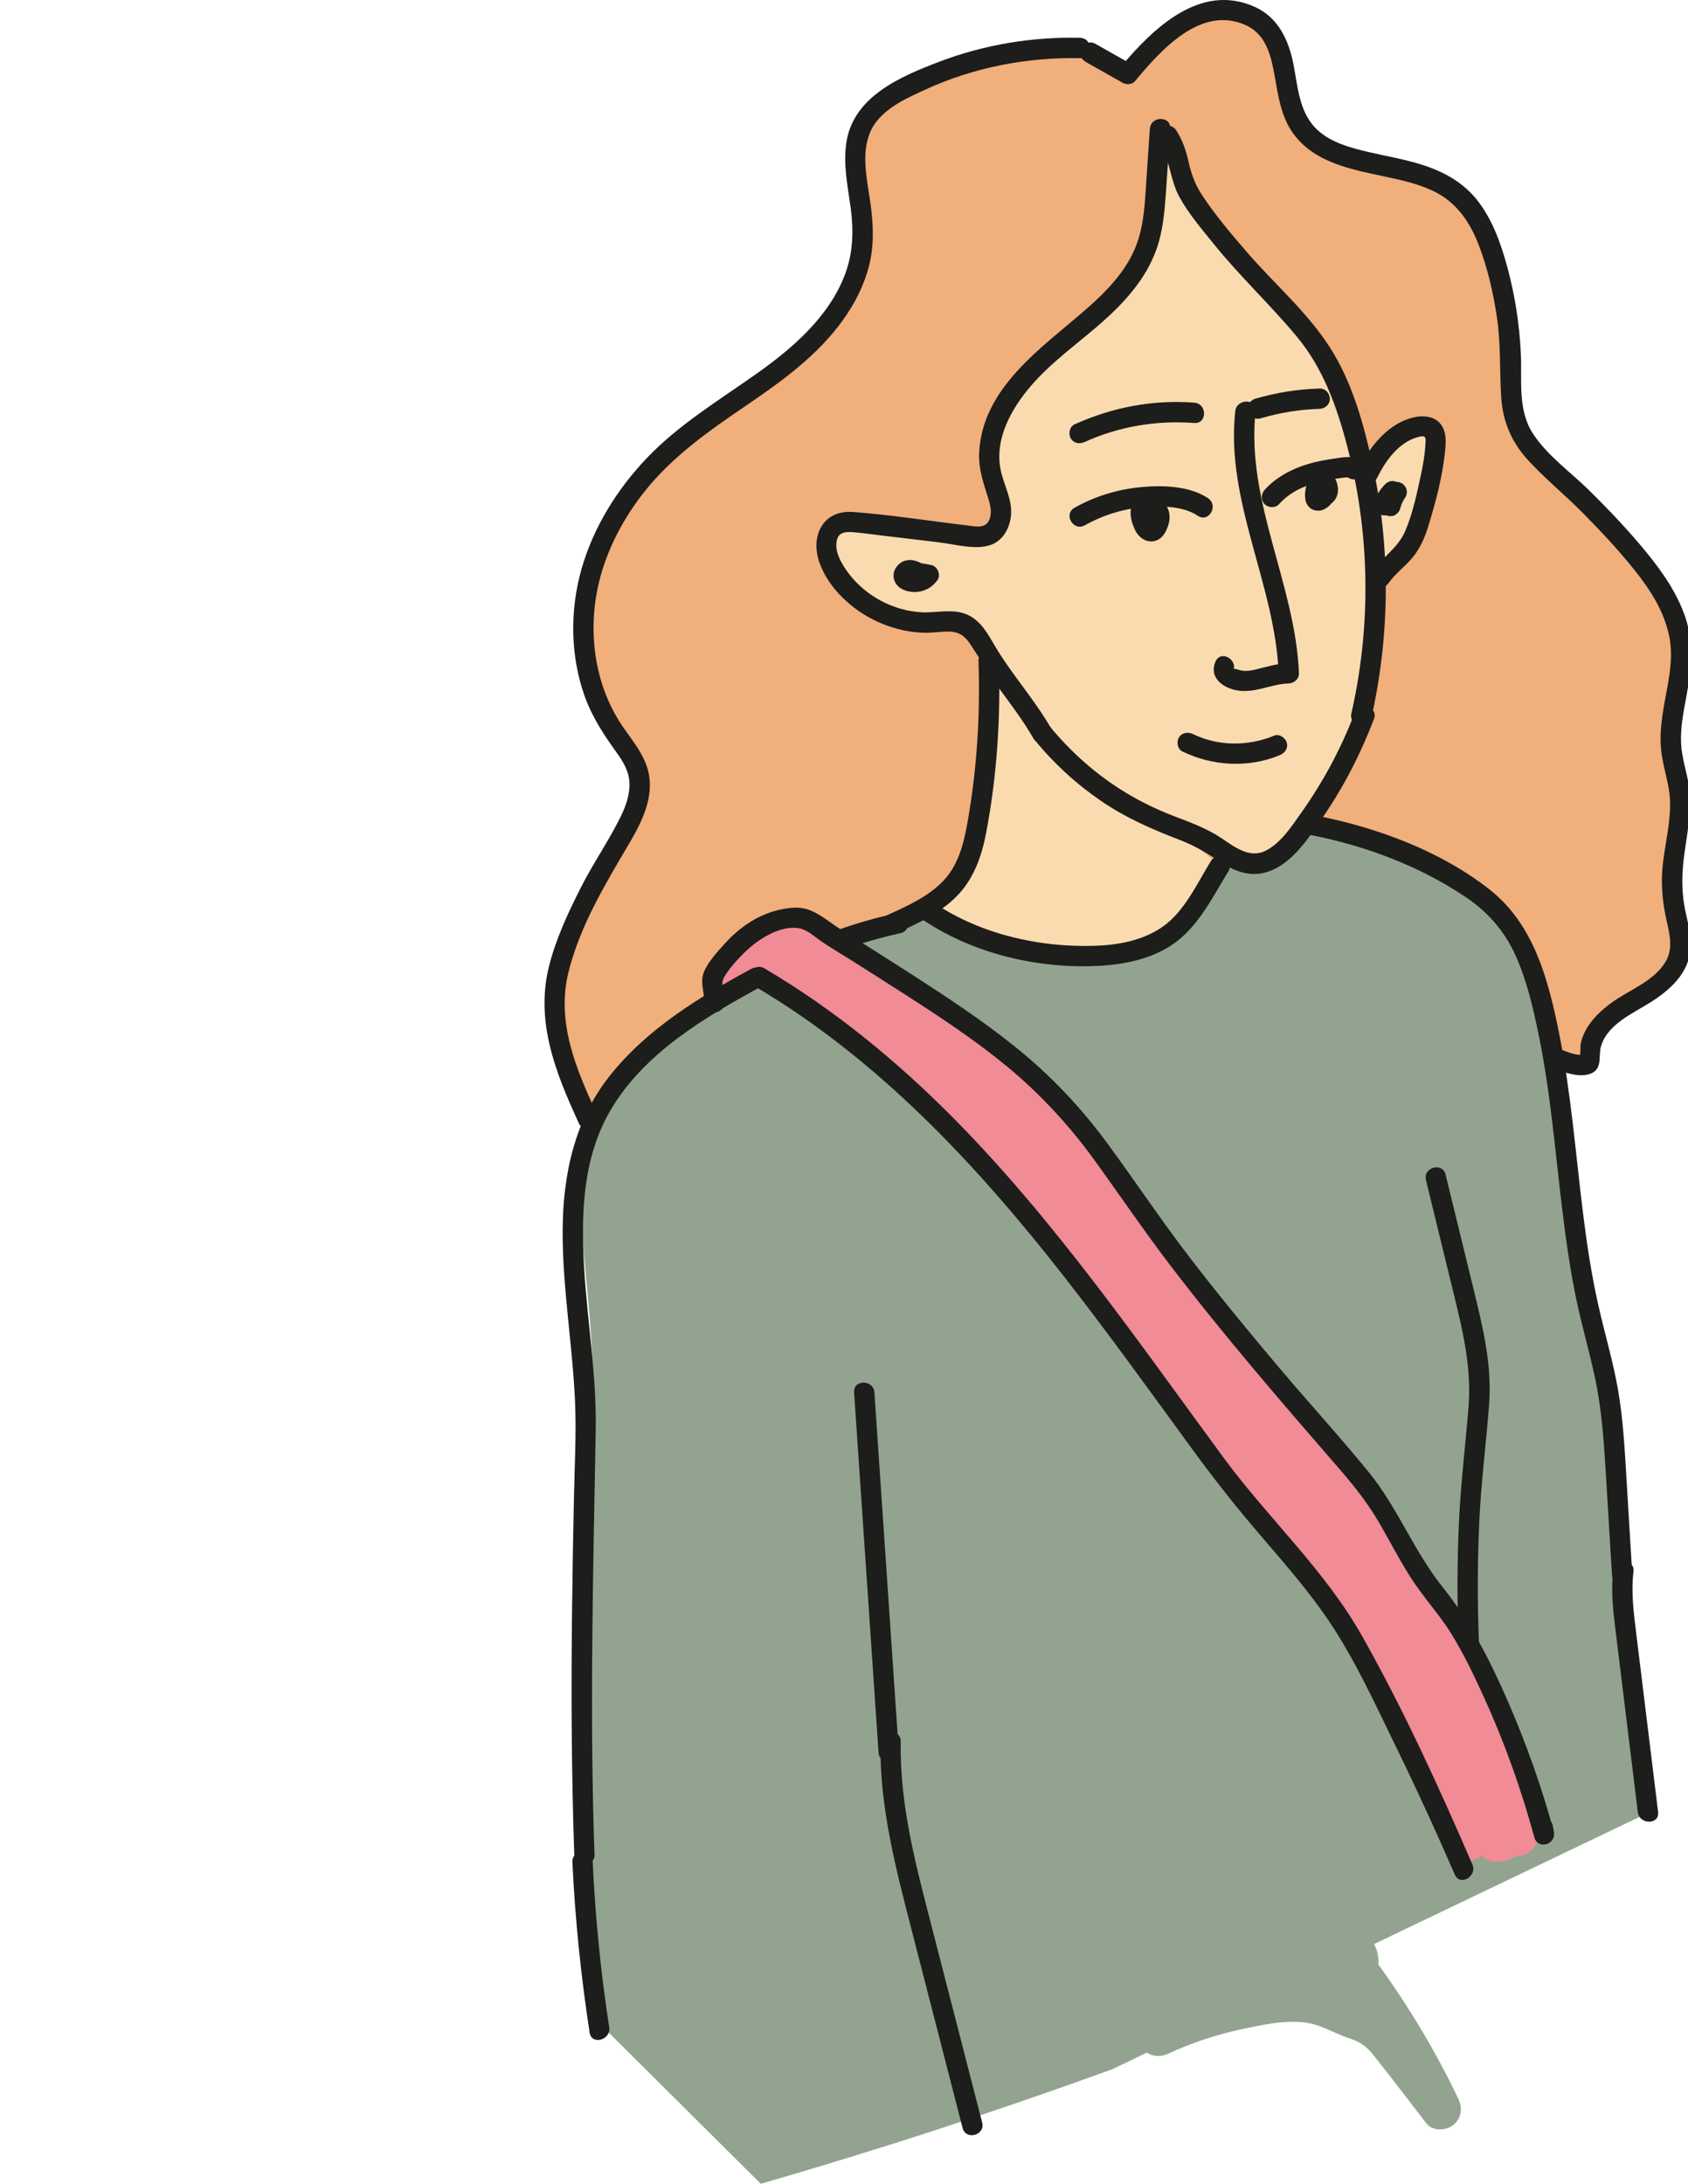 <?xml version="1.0" encoding="UTF-8"?> <svg xmlns="http://www.w3.org/2000/svg" xmlns:xlink="http://www.w3.org/1999/xlink" width="207.7px" height="268.687px" viewBox="0 0 207.7 268.687"> <title>Group 34 Copy</title> <g id="Page-1" stroke="none" stroke-width="1" fill="none" fill-rule="evenodd"> <g id="Group-40" transform="translate(67, 0)" fill-rule="nonzero"> <path d="M124.821,129.567 C125.861,130.017 126.981,130.287 128.111,130.347 C128.331,130.357 128.581,130.357 128.751,130.217 C129.021,129.997 128.981,129.587 128.961,129.247 C128.771,126.347 131.471,124.147 133.981,122.667 C136.491,121.187 139.371,119.557 140.001,116.717 C140.401,114.897 139.741,113.027 139.391,111.197 C138.561,106.907 139.631,103.217 140.081,99.057 C140.371,96.397 139.061,93.517 138.931,90.857 C138.741,86.877 140.451,82.977 140.181,78.997 C139.861,74.307 136.861,70.257 133.761,66.717 C131.001,63.557 128.071,60.557 124.981,57.727 C123.041,55.947 120.961,54.137 120.001,51.687 C119.141,49.497 119.281,47.067 119.261,44.717 C119.221,40.167 118.531,35.617 117.211,31.267 C116.291,28.237 114.981,25.167 112.521,23.167 C106.901,18.597 96.881,20.737 93.141,14.527 C90.991,10.957 92.021,5.917 89.231,2.817 C86.941,0.267 82.811,0.167 79.711,1.647 C76.621,3.127 74.321,5.837 72.121,8.467 L67.481,5.847 L66.241,5.257 C58.691,5.057 51.111,6.827 44.431,10.347 C42.681,11.267 40.931,12.367 39.861,14.017 C37.211,18.097 39.591,23.447 39.541,28.307 C39.471,34.257 35.581,39.547 31.031,43.387 C26.481,47.227 21.151,50.067 16.631,53.947 C11.561,58.287 7.541,64.007 5.911,70.467 C4.281,76.927 5.211,84.157 9.061,89.607 C10.081,91.047 11.301,92.397 11.811,94.087 C12.821,97.457 10.691,100.867 8.861,103.877 C7.071,106.807 5.481,109.867 4.111,113.007 C2.831,115.917 1.731,118.967 1.561,122.147 C1.291,127.307 3.511,132.237 5.671,136.927" id="Path" fill="#F1AF7C"></path> <path d="M102.591,241.687 C102.591,241.607 102.611,241.537 102.621,241.457 C102.631,241.357 102.631,241.267 102.621,241.167 C102.621,241.007 102.581,240.847 102.561,240.687 C102.541,240.527 102.521,240.367 102.491,240.217 C102.471,240.117 102.441,240.017 102.411,239.927 C102.321,239.687 102.221,239.457 102.111,239.227 C102.101,239.207 102.091,239.187 102.081,239.157 L136.021,222.907 C135.091,215.317 134.161,207.717 133.241,200.127 C132.961,197.867 132.691,195.587 133.001,193.327 L133.371,193.797 C133.111,189.457 132.851,185.127 132.581,180.787 C132.391,177.607 132.201,174.417 131.651,171.277 C131.071,167.907 130.081,164.607 129.311,161.267 C126.341,148.337 126.641,134.807 123.111,122.017 C122.181,118.647 120.941,115.257 118.621,112.587 C116.981,110.707 114.881,109.267 112.711,107.997 C107.401,104.897 101.541,102.697 95.471,101.527 L92.321,102.887 C92.251,103.217 92.141,103.547 91.991,103.807 C91.591,104.487 90.941,104.947 90.201,105.187 C89.541,105.407 88.821,105.537 88.131,105.547 C87.681,105.547 87.251,105.437 86.851,105.247 L83.811,106.557 C83.081,107.747 82.341,108.937 81.611,110.127 C80.811,111.437 79.991,112.757 78.901,113.847 C75.291,117.447 69.471,117.907 64.281,117.427 C60.631,117.087 56.991,116.407 53.601,115.057 C51.691,114.307 49.871,113.347 48.181,112.207 L44.311,113.557 C32.121,116.227 20.721,122.837 10.581,132.087 C0.441,143.987 6.201,153.347 5.921,171.917 C5.081,190.627 5.001,209.387 5.681,228.107 L5.461,229.047 C5.781,235.957 6.471,242.857 7.541,249.697 L26.611,268.657 C41.141,264.457 55.561,259.757 69.851,254.567 L74.121,252.517 C74.891,253.037 75.911,253.047 76.801,252.627 C79.741,251.257 82.841,250.247 86.011,249.587 C88.781,249.007 92.291,248.227 95.041,249.147 C96.401,249.597 97.651,250.307 99.011,250.757 C100.391,251.217 101.101,251.707 102.021,252.857 C104.091,255.457 106.101,258.097 108.131,260.727 C108.131,260.727 108.131,260.727 108.131,260.727 C108.131,260.727 108.131,260.727 108.131,260.727 C108.261,260.897 108.391,261.067 108.521,261.237 C109.271,262.207 110.931,262.127 111.801,261.437 C112.821,260.617 112.991,259.367 112.441,258.207 C109.671,252.377 106.351,246.867 102.581,241.647 L102.591,241.687 Z" id="Path" fill="#92A48F"></path> <path d="M83.061,106.567 C82.331,107.757 81.591,108.947 80.861,110.137 C80.061,111.447 79.241,112.767 78.151,113.857 C74.541,117.457 68.721,117.917 63.531,117.437 C59.881,117.097 56.241,116.407 52.851,115.067 C50.941,114.307 49.121,113.357 47.431,112.217 L43.001,113.567 C45.991,112.197 49.131,110.707 51.011,107.967 C52.401,105.937 52.941,103.437 53.351,100.997 C54.451,94.507 54.891,87.907 54.661,81.327" id="Path" fill="#FADBAF"></path> <path d="M122.161,224.907 C122.161,224.907 122.141,224.857 122.131,224.837 L122.331,224.737 C120.181,216.977 117.211,209.447 113.461,202.327 C112.151,199.837 110.651,197.687 108.871,195.527 C107.221,193.517 105.931,191.057 104.641,188.787 C103.781,187.267 102.951,185.727 101.971,184.277 C100.801,182.537 99.421,180.947 98.041,179.367 C89.061,169.017 80.011,158.537 72.101,147.277 C69.571,143.667 67.121,139.977 64.221,136.667 C58.401,130.027 50.921,125.087 43.471,120.327 C40.551,118.437 37.601,116.597 34.661,114.747 C33.451,113.987 31.971,112.587 30.521,112.647 C28.941,112.717 27.381,113.157 25.991,113.927 C23.961,115.047 22.371,116.827 20.971,118.687 C20.571,119.227 20.161,119.807 20.101,120.467 C20.011,121.347 20.531,122.207 20.401,123.077 C20.651,122.927 20.801,122.617 20.761,122.317 L25.951,119.917 C50.341,134.197 66.101,158.087 82.491,180.327 C87.961,187.747 95.241,194.397 99.561,202.537 C104.271,211.417 108.631,220.487 112.621,229.707 L115.361,228.307 C115.671,228.617 116.041,228.827 116.461,228.947 C116.701,228.987 116.971,229.037 117.211,229.047 C117.241,229.047 117.271,229.047 117.301,229.047 C117.591,229.047 117.881,228.997 118.151,228.937 C118.491,228.857 118.831,228.697 119.141,228.527 C119.241,228.477 119.331,228.417 119.421,228.357 C119.461,228.357 119.491,228.357 119.531,228.367 C119.551,228.367 119.571,228.367 119.591,228.367 C119.711,228.357 119.821,228.337 119.941,228.317 C120.071,228.317 120.191,228.307 120.301,228.267 C120.501,228.187 120.701,228.097 120.901,228.017 C120.901,228.017 120.921,228.007 120.931,227.997 C121.101,227.867 121.271,227.737 121.441,227.607 C121.451,227.607 121.461,227.587 121.481,227.577 C121.551,227.497 121.621,227.407 121.691,227.307 C121.771,227.217 121.841,227.127 121.901,227.027 C121.901,227.017 121.901,227.007 121.911,226.997 C121.991,226.797 122.081,226.597 122.161,226.397 C122.201,226.257 122.201,226.187 122.221,225.997 C122.241,225.817 122.271,225.737 122.271,225.597 C122.241,225.377 122.211,225.157 122.181,224.937 L122.181,224.897 L122.161,224.907 Z" id="Path" fill="#F18B96"></path> <path d="M76.661,16.197 C77.071,16.787 77.401,17.437 77.631,18.127 C78.011,19.237 78.131,20.417 78.501,21.527 C79.001,23.037 79.941,24.357 80.891,25.627 C83.281,28.827 85.861,31.897 88.601,34.807 C91.141,37.507 93.851,40.097 95.791,43.247 C97.171,45.497 98.131,47.987 98.941,50.497 C102.781,62.437 103.331,75.417 100.511,87.637 L100.851,87.637 C98.861,92.907 96.071,97.857 92.591,102.277 C91.191,104.047 89.371,105.887 87.121,105.807 C85.161,105.737 83.601,104.257 81.921,103.237 C80.211,102.187 78.261,101.597 76.401,100.857 C70.491,98.517 65.201,94.627 61.211,89.687 C58.881,85.567 56.381,83.237 54.051,79.117 C53.421,77.997 52.711,76.807 51.531,76.277 C50.361,75.757 49.021,76.007 47.751,76.087 C42.811,76.387 37.821,73.637 35.441,69.297 C34.501,67.587 34.191,65.007 35.891,64.057 C36.691,63.607 37.671,63.707 38.581,63.817 C43.211,64.367 47.841,64.917 52.471,65.467 C53.161,65.547 53.891,65.627 54.541,65.377 C55.791,64.887 56.291,63.327 56.141,61.997 C55.991,60.667 55.361,59.437 55.021,58.137 C53.501,52.377 57.731,46.727 62.251,42.847 C66.771,38.967 72.121,35.417 74.111,29.807 C74.921,27.517 75.091,25.057 75.251,22.637 C75.411,20.207 75.571,17.787 75.741,15.357" id="Path" fill="#FADBAF"></path> <path d="M101.411,57.867 C102.081,56.447 103.021,55.167 104.171,54.097 C105.251,53.097 106.601,52.257 108.071,52.267 C108.431,52.267 108.801,52.327 109.081,52.537 C109.621,52.947 109.671,53.727 109.631,54.407 C109.451,57.447 108.621,60.397 107.791,63.327 C107.441,64.567 107.081,65.837 106.361,66.907 C105.371,68.397 103.761,69.397 102.771,70.887" id="Path" fill="#FADBAF"></path> <path d="M60.321,91.047 C62.661,93.907 65.391,96.417 68.441,98.507 C71.511,100.617 74.821,102.057 78.281,103.377 C80.121,104.077 81.641,105.057 83.281,106.117 C84.761,107.077 86.401,107.747 88.191,107.447 C91.651,106.847 93.951,103.187 95.781,100.517 C98.361,96.757 100.441,92.697 102.061,88.447 C102.641,86.947 100.221,86.297 99.651,87.787 C98.001,92.107 95.791,96.217 93.111,99.987 C91.921,101.667 90.541,103.827 88.601,104.717 C86.661,105.607 84.831,104.137 83.221,103.067 C81.461,101.897 79.501,101.187 77.541,100.437 C75.471,99.647 73.481,98.697 71.591,97.557 C67.961,95.367 64.781,92.557 62.101,89.277 C61.081,88.027 59.321,89.807 60.331,91.047 L60.331,91.047 L60.321,91.047 Z" id="Path" fill="#1D1D1B"></path> <path d="M36.771,116.807 C39.101,115.997 41.471,115.317 43.881,114.777 C44.521,114.637 44.951,113.857 44.751,113.237 C44.531,112.567 43.901,112.217 43.211,112.367 C40.801,112.897 38.431,113.577 36.101,114.397 C35.481,114.617 35.011,115.257 35.231,115.937 C35.431,116.547 36.111,117.037 36.771,116.807 L36.771,116.807 Z" id="Path" fill="#1D1D1B"></path> <path d="M6.151,228.127 C5.531,210.727 5.991,193.327 6.301,175.927 C6.421,169.237 5.261,162.597 4.871,155.927 C4.481,149.257 4.711,142.407 8.111,136.597 C12.231,129.557 19.761,125.107 26.731,121.337 C28.151,120.567 26.881,118.417 25.471,119.177 C19.071,122.637 12.601,126.577 8.021,132.357 C3.671,137.847 2.251,144.577 2.231,151.457 C2.211,158.437 3.431,165.337 3.751,172.307 C3.931,176.297 3.701,180.297 3.621,184.287 C3.521,188.827 3.441,193.367 3.391,197.917 C3.271,207.997 3.311,218.067 3.661,228.137 C3.721,229.737 6.221,229.747 6.161,228.137 L6.161,228.137 L6.151,228.127 Z" id="Path" fill="#1D1D1B"></path> <path d="M79.961,49.537 C74.891,49.147 69.831,50.107 65.201,52.217 C64.591,52.497 64.441,53.387 64.751,53.927 C65.121,54.557 65.841,54.657 66.461,54.377 C70.681,52.457 75.341,51.687 79.951,52.037 C81.551,52.157 81.551,49.657 79.951,49.537 L79.951,49.537 L79.961,49.537 Z" id="Path" fill="#1D1D1B"></path> <path d="M88.111,51.467 C90.571,50.747 92.871,50.377 95.381,50.297 C96.031,50.277 96.661,49.737 96.631,49.047 C96.601,48.357 96.081,47.777 95.381,47.797 C92.701,47.877 90.021,48.297 87.441,49.057 C86.811,49.237 86.361,49.947 86.571,50.597 C86.781,51.247 87.441,51.667 88.111,51.467 L88.111,51.467 Z" id="Path" fill="#1D1D1B"></path> <path d="M84.991,50.587 C83.781,61.707 89.881,71.857 90.331,82.817 L91.581,81.567 C90.191,81.617 88.911,82.027 87.571,82.347 C86.981,82.487 86.391,82.597 85.781,82.497 C85.561,82.457 85.351,82.357 85.131,82.327 C84.371,82.227 85.131,81.737 84.731,82.627 C85.381,81.167 83.231,79.897 82.571,81.367 C81.781,83.127 83.141,84.397 84.781,84.837 C87.151,85.477 89.251,84.147 91.581,84.077 C92.231,84.057 92.861,83.527 92.831,82.827 C92.381,71.877 86.291,61.667 87.491,50.597 C87.661,48.997 85.161,49.007 84.991,50.597 L84.991,50.597 L84.991,50.587 Z" id="Path" fill="#1D1D1B"></path> <path d="M78.511,92.457 C82.221,94.257 86.631,94.497 90.461,92.907 C91.081,92.647 91.531,92.077 91.331,91.367 C91.171,90.777 90.421,90.237 89.791,90.497 C86.581,91.827 82.911,91.827 79.761,90.297 C79.151,90.007 78.411,90.127 78.051,90.747 C77.731,91.297 77.891,92.157 78.501,92.457 L78.501,92.457 L78.511,92.457 Z" id="Path" fill="#1D1D1B"></path> <path d="M38.091,171.297 C39.091,186.067 40.101,200.837 41.101,215.607 C41.211,217.207 43.711,217.217 43.601,215.607 C42.601,200.837 41.591,186.067 40.591,171.297 C40.481,169.697 37.981,169.687 38.091,171.297 L38.091,171.297 Z" id="Path" fill="#1D1D1B"></path> <path d="M25.781,121.287 C41.041,130.267 53.191,143.307 64.001,157.137 C69.411,164.057 74.531,171.207 79.721,178.307 C82.391,181.957 85.161,185.477 88.111,188.907 C91.141,192.437 94.231,195.957 96.801,199.847 C99.841,204.457 102.181,209.597 104.601,214.547 C107.191,219.847 109.661,225.217 112.011,230.627 C112.651,232.097 114.801,230.827 114.171,229.367 C110.051,219.857 105.701,210.307 100.601,201.277 C96.031,193.167 89.041,186.787 83.561,179.337 C73.071,165.077 62.961,150.377 50.491,137.727 C43.461,130.607 35.681,124.207 27.051,119.127 C25.661,118.307 24.401,120.467 25.791,121.287 L25.791,121.287 L25.781,121.287 Z" id="Path" fill="#1D1D1B"></path> <path d="M19.981,122.607 L19.981,122.477 C20.691,122.767 21.401,123.067 22.121,123.357 C22.181,122.197 21.511,121.147 22.171,120.087 C22.831,119.027 23.721,118.057 24.601,117.187 C26.211,115.597 28.921,113.797 31.331,114.197 C32.281,114.357 33.161,115.187 33.931,115.717 C35.071,116.507 36.281,117.217 37.451,117.947 C39.841,119.447 42.221,120.967 44.601,122.497 C48.841,125.227 53.051,128.017 56.941,131.227 C60.831,134.437 64.491,138.347 67.561,142.577 C70.631,146.807 73.801,151.497 77.121,155.827 C80.411,160.127 83.821,164.327 87.301,168.467 C90.801,172.637 94.371,176.747 97.931,180.857 C99.721,182.927 101.371,185.037 102.741,187.407 C104.071,189.697 105.281,192.067 106.721,194.287 C108.221,196.597 110.101,198.607 111.551,200.947 C113.101,203.437 114.371,206.127 115.591,208.797 C118.131,214.357 120.181,220.127 121.791,226.027 C122.221,227.607 124.481,226.927 124.201,225.367 C124.161,225.117 124.111,224.877 124.071,224.627 C123.791,223.047 121.381,223.717 121.661,225.287 C121.701,225.537 121.751,225.777 121.791,226.027 C122.591,225.807 123.401,225.587 124.201,225.367 C122.721,219.927 120.841,214.607 118.591,209.427 C116.401,204.387 113.951,199.537 110.501,195.237 C106.991,190.857 104.991,185.507 101.441,181.137 C97.841,176.717 93.971,172.497 90.291,168.137 C86.611,163.777 82.721,159.057 79.131,154.357 C75.681,149.847 72.551,145.127 69.181,140.557 C65.951,136.187 62.271,132.297 58.041,128.887 C53.891,125.537 49.431,122.607 44.951,119.727 C42.111,117.907 39.261,116.097 36.401,114.307 C35.261,113.587 34.201,112.677 32.971,112.107 C31.741,111.537 30.641,111.597 29.381,111.827 C26.501,112.337 24.061,113.997 22.131,116.137 C21.271,117.087 20.291,118.167 19.721,119.327 C19.021,120.757 19.701,121.877 19.631,123.327 C19.571,124.457 21.011,124.907 21.761,124.207 C22.261,123.737 22.441,123.247 22.491,122.567 C22.611,120.967 20.111,120.967 19.991,122.567 L19.991,122.567 L19.981,122.607 Z" id="Path" fill="#1D1D1B"></path> <path d="M65.881,4.647 C60.001,4.517 54.091,5.497 48.591,7.587 C43.791,9.417 37.961,11.877 37.131,17.597 C36.741,20.267 37.311,22.937 37.671,25.577 C38.031,28.217 37.991,30.967 37.031,33.597 C35.101,38.887 30.601,42.777 26.141,45.937 C21.441,49.267 16.471,52.247 12.481,56.467 C8.861,60.297 6.001,64.917 4.551,70.007 C3.111,75.077 3.161,80.667 4.941,85.647 C5.861,88.207 7.261,90.337 8.831,92.527 C9.621,93.617 10.341,94.767 10.441,96.147 C10.551,97.667 10.011,99.167 9.351,100.507 C7.881,103.487 5.961,106.237 4.461,109.207 C2.901,112.287 1.391,115.517 0.551,118.877 C-1.159,125.737 1.401,132.047 4.231,138.197 C4.901,139.657 7.061,138.387 6.391,136.937 C3.851,131.427 1.421,125.697 2.961,119.547 C4.381,113.847 7.521,108.687 10.471,103.677 C11.761,101.477 13.041,98.977 12.961,96.347 C12.881,93.557 11.181,91.637 9.671,89.457 C6.701,85.157 5.621,79.817 6.171,74.667 C6.721,69.547 9.001,64.697 12.151,60.667 C15.641,56.207 20.201,53.027 24.831,49.877 C29.221,46.887 33.551,43.767 36.691,39.417 C38.131,37.417 39.291,35.167 39.911,32.777 C40.571,30.237 40.471,27.707 40.121,25.127 C39.741,22.337 38.931,19.137 40.011,16.407 C41.121,13.587 44.331,12.177 46.911,10.997 C52.851,8.287 59.381,7.017 65.901,7.157 C67.511,7.187 67.511,4.687 65.901,4.657 L65.901,4.657 L65.881,4.647 Z" id="Path" fill="#1D1D1B"></path> <path d="M66.501,7.567 C68.051,8.437 69.591,9.317 71.141,10.187 C71.591,10.437 72.301,10.417 72.651,9.987 C75.811,6.207 80.781,0.527 86.371,3.137 C88.791,4.267 89.401,6.887 89.831,9.287 C90.271,11.767 90.611,14.327 92.121,16.417 C94.741,20.047 99.371,20.857 103.471,21.737 C105.661,22.207 107.911,22.697 109.891,23.777 C112.341,25.117 113.881,27.407 114.881,29.967 C116.031,32.887 116.741,36.017 117.201,39.117 C117.681,42.377 117.501,45.627 117.721,48.897 C117.921,51.987 119.051,54.507 121.161,56.767 C123.271,59.027 125.631,60.947 127.771,63.117 C129.991,65.367 132.171,67.687 134.141,70.157 C136.111,72.627 137.711,75.157 138.361,78.137 C139.081,81.437 138.021,84.707 137.561,87.957 C137.351,89.417 137.241,90.877 137.401,92.337 C137.581,93.927 138.051,95.447 138.331,97.017 C138.951,100.537 137.631,104.167 137.501,107.707 C137.431,109.527 137.641,111.317 138.031,113.087 C138.411,114.827 138.921,116.657 137.951,118.297 C136.481,120.787 133.351,121.807 131.141,123.467 C130.001,124.327 128.921,125.327 128.201,126.587 C127.891,127.127 127.641,127.727 127.511,128.327 C127.411,128.807 127.521,129.937 127.331,130.227 L128.081,129.657 C127.161,130.027 125.671,129.357 124.811,129.007 C123.321,128.397 122.671,130.817 124.151,131.417 C125.391,131.927 127.261,132.577 128.601,132.127 C130.271,131.567 129.621,129.947 130.011,128.667 C130.851,125.917 134.061,124.617 136.261,123.197 C138.551,121.717 140.691,119.767 140.991,116.907 C141.171,115.227 140.691,113.597 140.351,111.967 C139.971,110.117 139.931,108.257 140.101,106.377 C140.411,103.007 141.381,99.747 140.761,96.357 C140.461,94.737 139.941,93.147 139.851,91.487 C139.751,89.597 140.121,87.737 140.461,85.887 C141.071,82.587 141.481,79.347 140.421,76.087 C139.441,73.097 137.641,70.477 135.671,68.057 C133.471,65.357 131.051,62.807 128.571,60.357 C126.291,58.107 123.441,56.097 121.661,53.407 C119.701,50.457 120.291,46.817 120.131,43.457 C119.961,39.897 119.411,36.347 118.481,32.907 C117.681,29.967 116.641,26.987 114.721,24.577 C113.101,22.547 110.901,21.267 108.481,20.437 C106.171,19.637 103.741,19.257 101.361,18.697 C99.211,18.187 96.881,17.577 95.191,16.067 C92.851,13.967 92.711,10.777 92.151,7.897 C91.571,4.937 90.271,2.127 87.371,0.837 C80.671,-2.163 74.861,3.507 70.921,8.217 L72.431,8.017 C70.881,7.147 69.341,6.267 67.791,5.397 C66.391,4.607 65.131,6.767 66.531,7.557 L66.531,7.557 L66.501,7.567 Z" id="Path" fill="#1D1D1B"></path> <path d="M74.481,15.827 C74.321,18.177 74.171,20.517 74.011,22.867 C73.871,25.027 73.741,27.217 73.111,29.307 C72.041,32.867 69.421,35.607 66.691,37.997 C61.221,42.787 53.881,47.637 53.481,55.687 C53.381,57.687 54.011,59.417 54.591,61.287 C54.861,62.157 55.101,63.117 54.711,63.987 C54.221,65.087 52.951,64.747 51.971,64.637 C47.321,64.087 42.651,63.337 37.981,62.987 C34.221,62.697 32.671,65.997 33.841,69.247 C34.981,72.407 37.841,75.017 40.831,76.417 C42.601,77.247 44.501,77.747 46.451,77.837 C47.531,77.887 48.601,77.707 49.681,77.697 C50.911,77.697 51.661,78.177 52.331,79.167 C53.601,81.047 54.691,83.017 56.051,84.847 C57.491,86.787 58.921,88.707 60.131,90.797 C60.931,92.187 63.091,90.937 62.291,89.537 C60.241,85.977 57.451,82.927 55.371,79.387 C54.511,77.917 53.651,76.337 52.021,75.617 C50.241,74.837 48.321,75.407 46.461,75.327 C42.971,75.167 39.551,73.347 37.441,70.567 C36.611,69.467 35.551,67.777 36.011,66.317 C36.291,65.417 37.171,65.417 37.991,65.477 C39.181,65.567 40.371,65.747 41.561,65.887 C43.881,66.167 46.191,66.437 48.511,66.717 C50.451,66.947 52.981,67.697 54.881,67.047 C56.401,66.527 57.221,64.997 57.391,63.487 C57.601,61.507 56.551,59.767 56.141,57.887 C55.311,54.037 57.461,50.237 59.891,47.427 C62.371,44.557 65.471,42.367 68.311,39.897 C71.261,37.327 73.991,34.377 75.311,30.627 C76.111,28.367 76.301,25.947 76.471,23.577 C76.651,20.997 76.811,18.417 76.991,15.837 C77.101,14.227 74.601,14.237 74.491,15.837 L74.491,15.837 L74.481,15.827 Z" id="Path" fill="#1D1D1B"></path> <path d="M53.401,81.327 C53.621,87.867 53.221,94.427 52.101,100.867 C51.631,103.567 51.001,106.367 49.031,108.407 C47.201,110.297 44.721,111.417 42.361,112.497 C40.901,113.167 42.171,115.317 43.621,114.657 C46.131,113.507 48.691,112.287 50.671,110.307 C52.831,108.147 53.811,105.287 54.361,102.347 C55.671,95.437 56.131,88.347 55.901,81.327 C55.851,79.727 53.351,79.717 53.401,81.327 L53.401,81.327 L53.401,81.327 Z" id="Path" fill="#1D1D1B"></path> <path d="M46.791,113.307 C53.011,117.427 61.021,119.247 68.441,118.807 C71.561,118.617 74.801,117.927 77.401,116.107 C80.491,113.937 82.211,110.337 84.141,107.207 C84.991,105.837 82.821,104.577 81.981,105.947 C80.281,108.707 78.741,112.167 75.991,114.057 C73.561,115.717 70.571,116.267 67.681,116.357 C60.871,116.567 53.761,114.947 48.051,111.167 C46.711,110.277 45.451,112.437 46.791,113.327 L46.791,113.327 L46.791,113.307 Z" id="Path" fill="#1D1D1B"></path> <path d="M101.711,88.447 C104.051,78.137 104.121,67.397 101.871,57.067 C100.801,52.167 99.371,46.977 96.621,42.717 C93.811,38.347 89.761,34.887 86.381,30.967 C84.471,28.757 82.551,26.487 80.941,24.057 C80.081,22.767 79.601,21.477 79.261,19.967 C78.941,18.557 78.521,17.267 77.731,16.037 C76.861,14.697 74.691,15.947 75.571,17.297 C76.941,19.397 76.911,21.997 78.101,24.197 C79.251,26.307 80.891,28.207 82.391,30.067 C85.581,34.017 89.291,37.477 92.531,41.367 C95.831,45.317 97.521,50.107 98.801,55.027 C100.101,60.027 100.831,65.167 100.981,70.337 C101.151,76.197 100.581,82.047 99.281,87.767 C98.921,89.337 101.331,90.007 101.691,88.427 L101.691,88.427 L101.711,88.447 Z" id="Path" fill="#1D1D1B"></path> <path d="M102.491,58.707 C103.401,56.837 104.861,54.787 106.861,53.977 C107.121,53.877 108.011,53.537 108.281,53.737 C108.481,53.887 108.401,54.377 108.391,54.617 C108.331,55.907 108.101,57.187 107.831,58.447 C107.341,60.727 106.821,63.217 105.891,65.367 C105.001,67.447 102.961,68.657 101.691,70.477 C100.771,71.797 102.931,73.047 103.851,71.737 C104.651,70.597 105.801,69.767 106.701,68.717 C107.681,67.567 108.281,66.247 108.721,64.807 C109.641,61.827 110.461,58.767 110.791,55.667 C110.931,54.397 111.051,52.927 110.061,51.947 C109.091,50.997 107.501,51.117 106.321,51.517 C103.621,52.427 101.551,54.967 100.331,57.447 C99.621,58.887 101.781,60.157 102.491,58.707 L102.491,58.707 L102.491,58.707 Z" id="Path" fill="#1D1D1B"></path> <path d="M90.381,62.017 C91.411,60.877 92.731,60.107 94.181,59.627 C95.031,59.347 95.911,59.137 96.791,58.987 C97.191,58.917 97.581,58.857 97.981,58.807 C98.221,58.777 98.461,58.737 98.691,58.727 C99.081,58.697 98.931,58.817 98.711,58.607 C99.861,59.727 101.631,57.967 100.481,56.837 C99.561,55.947 98.301,56.257 97.171,56.417 C96.041,56.577 94.951,56.777 93.881,57.107 C91.901,57.707 90.011,58.717 88.611,60.257 C88.161,60.757 88.121,61.527 88.611,62.027 C89.071,62.487 89.921,62.527 90.381,62.027 L90.381,62.027 L90.381,62.017 Z" id="Path" fill="#1D1D1B"></path> <path d="M94.001,59.157 C93.841,59.487 93.701,59.827 93.641,60.197 C93.611,60.417 93.571,60.637 93.571,60.857 C93.571,61.097 93.601,61.337 93.641,61.567 C93.691,61.867 93.851,62.117 94.051,62.347 C94.311,62.657 94.731,62.807 95.131,62.827 C95.651,62.857 96.121,62.597 96.511,62.267 C96.651,62.147 96.751,61.997 96.861,61.847 C96.921,61.767 96.971,61.677 97.021,61.587 C97.151,61.317 97.251,61.037 97.301,60.747 C97.421,59.957 97.451,59.027 96.841,58.417 C96.511,58.087 96.001,57.887 95.531,57.927 C95.211,57.957 94.981,58.007 94.701,58.167 C94.421,58.327 94.241,58.527 94.061,58.777 C93.821,59.107 93.731,59.547 93.721,59.957 C93.711,60.387 93.831,60.787 94.011,61.177 C94.091,61.357 94.221,61.507 94.341,61.657 C94.461,61.807 94.641,61.947 94.811,62.047 C95.091,62.217 95.341,62.267 95.651,62.297 C95.701,62.297 95.751,62.297 95.811,62.297 C95.961,62.287 96.121,62.267 96.271,62.217 C96.561,62.117 96.821,61.967 97.041,61.747 C97.181,61.607 97.311,61.427 97.401,61.247 C97.551,60.927 97.611,60.707 97.631,60.357 C97.651,60.117 97.611,59.867 97.561,59.637 C97.471,59.187 97.251,58.747 96.931,58.417 C96.491,57.977 95.801,57.747 95.191,57.927 C94.831,58.037 94.551,58.227 94.321,58.517 C94.141,58.747 94.031,59.017 93.971,59.297 C93.881,59.707 93.831,60.137 93.851,60.557 C93.871,60.887 93.981,61.207 94.221,61.437 C94.441,61.657 94.791,61.817 95.101,61.807 C95.411,61.797 95.761,61.687 95.981,61.437 C96.201,61.187 96.361,60.887 96.351,60.557 C96.341,60.337 96.351,60.127 96.381,59.907 L96.341,60.237 C96.371,60.057 96.401,59.877 96.461,59.707 L96.331,60.007 C96.331,60.007 96.361,59.937 96.391,59.907 L96.191,60.157 C96.191,60.157 96.231,60.107 96.261,60.087 L96.011,60.287 C96.011,60.287 96.061,60.257 96.091,60.237 L95.791,60.367 C95.791,60.367 95.871,60.337 95.911,60.337 L95.581,60.377 C95.631,60.377 95.681,60.377 95.731,60.377 L95.401,60.337 C95.401,60.337 95.481,60.357 95.521,60.367 L95.221,60.237 C95.271,60.257 95.311,60.287 95.361,60.317 L95.111,60.117 C95.111,60.117 95.201,60.197 95.231,60.247 L95.031,59.997 C95.091,60.077 95.131,60.157 95.171,60.247 L95.041,59.947 C95.101,60.097 95.141,60.247 95.171,60.397 L95.131,60.067 C95.141,60.177 95.151,60.287 95.131,60.397 L95.171,60.067 C95.161,60.147 95.141,60.217 95.111,60.287 L95.241,59.987 C95.211,60.047 95.181,60.107 95.141,60.157 L95.341,59.907 C95.301,59.957 95.251,60.007 95.201,60.047 L95.451,59.847 C95.451,59.847 95.361,59.907 95.311,59.927 L95.611,59.797 C95.611,59.797 95.531,59.827 95.491,59.827 L95.821,59.787 C95.771,59.787 95.721,59.787 95.661,59.787 L95.991,59.827 C95.991,59.827 95.891,59.807 95.851,59.787 L96.151,59.917 C96.151,59.917 96.061,59.867 96.021,59.837 L96.271,60.037 C96.211,59.987 96.161,59.937 96.111,59.877 L96.311,60.127 C96.251,60.047 96.201,59.967 96.161,59.877 L96.291,60.177 C96.241,60.067 96.211,59.947 96.201,59.827 L96.241,60.157 C96.231,60.037 96.231,59.927 96.241,59.807 L96.201,60.137 C96.211,60.057 96.231,59.977 96.261,59.907 L96.131,60.207 C96.161,60.147 96.191,60.087 96.231,60.027 L96.031,60.277 C96.031,60.277 96.101,60.197 96.141,60.167 L95.891,60.367 C95.891,60.367 95.971,60.317 96.011,60.297 L95.711,60.427 C95.761,60.407 95.821,60.387 95.881,60.377 L95.551,60.417 C95.611,60.417 95.661,60.417 95.721,60.417 L95.391,60.377 C95.391,60.377 95.481,60.397 95.521,60.417 L95.221,60.287 C95.221,60.287 95.281,60.317 95.311,60.347 L95.061,60.147 C95.061,60.147 95.101,60.187 95.121,60.207 L94.921,59.957 C94.921,59.957 94.971,60.027 94.991,60.067 L94.861,59.767 C94.881,59.827 94.901,59.887 94.911,59.947 L94.871,59.617 C94.901,59.867 94.901,60.127 94.871,60.377 L94.911,60.047 C94.881,60.227 94.841,60.407 94.771,60.577 L94.901,60.277 C94.851,60.387 94.801,60.487 94.721,60.577 L94.921,60.327 C94.871,60.397 94.811,60.457 94.741,60.507 L94.991,60.307 C94.921,60.357 94.841,60.407 94.761,60.437 L95.061,60.307 C95.061,60.307 94.971,60.337 94.921,60.347 L95.251,60.307 C95.251,60.307 95.181,60.307 95.141,60.307 L95.471,60.347 C95.471,60.347 95.421,60.347 95.401,60.327 L95.701,60.457 C95.701,60.457 95.661,60.437 95.641,60.427 L95.891,60.627 C95.891,60.627 95.841,60.587 95.821,60.557 L96.021,60.807 C96.021,60.807 95.991,60.757 95.971,60.717 L96.101,61.017 C96.081,60.957 96.061,60.887 96.051,60.827 L96.091,61.157 C96.071,60.957 96.071,60.747 96.091,60.547 L96.051,60.877 C96.081,60.657 96.141,60.447 96.221,60.247 L96.091,60.547 C96.111,60.497 96.131,60.447 96.161,60.397 C96.311,60.087 96.381,59.767 96.291,59.437 C96.211,59.147 95.991,58.837 95.721,58.687 C95.431,58.537 95.081,58.457 94.761,58.557 C94.461,58.657 94.151,58.837 94.011,59.127 L94.011,59.127 L94.001,59.157 Z" id="Path" fill="#1D1D1B"></path> <path d="M81.651,61.297 C79.361,59.757 76.041,59.677 73.391,59.927 C70.511,60.197 67.731,61.047 65.211,62.467 C63.811,63.257 65.071,65.417 66.471,64.627 C68.591,63.437 70.961,62.657 73.391,62.427 C75.611,62.217 78.461,62.167 80.391,63.457 C81.731,64.357 82.981,62.197 81.651,61.297 L81.651,61.297 Z" id="Path" fill="#1D1D1B"></path> <path d="M72.511,62.067 C72.281,62.847 72.341,63.687 72.651,64.427 C72.801,64.787 73.001,65.137 73.301,65.407 C73.691,65.757 74.201,66.007 74.741,65.967 C75.281,65.927 75.751,65.727 76.101,65.337 C76.451,64.947 76.661,64.467 76.701,63.927 C76.731,63.467 76.581,63.007 76.381,62.597 C76.321,62.477 76.251,62.367 76.171,62.267 C76.031,62.087 75.901,61.907 75.731,61.757 C75.401,61.467 75.021,61.217 74.581,61.137 C74.061,61.037 73.541,61.097 73.071,61.367 C72.641,61.617 72.271,62.067 72.171,62.557 C72.071,63.047 72.121,63.497 72.221,63.977 C72.301,64.367 72.451,64.737 72.611,65.097 C72.761,65.417 72.961,65.727 73.211,65.977 C73.581,66.347 74.071,66.587 74.601,66.607 C75.131,66.627 75.651,66.387 76.001,66.007 C76.331,65.657 76.511,65.247 76.681,64.807 C76.831,64.417 76.921,63.977 76.911,63.557 C76.881,62.507 76.261,61.537 75.231,61.237 C74.961,61.157 74.671,61.197 74.421,61.297 C74.191,61.397 73.921,61.577 73.821,61.807 C73.671,62.157 73.571,62.447 73.521,62.817 C73.471,63.187 73.491,63.497 73.551,63.877 C73.591,64.167 73.891,64.487 74.121,64.627 C74.391,64.787 74.781,64.847 75.081,64.757 C75.381,64.667 75.671,64.467 75.831,64.187 L75.961,63.887 C76.021,63.667 76.021,63.447 75.961,63.227 L75.961,63.177 C75.961,63.287 75.981,63.397 76.001,63.507 C75.981,63.337 75.981,63.167 76.001,62.997 L75.961,63.327 C75.991,63.157 76.031,62.987 76.091,62.827 L75.961,63.127 L75.981,63.077 L74.571,63.647 C74.571,63.647 74.651,63.677 74.691,63.687 L74.391,63.557 C74.451,63.587 74.511,63.627 74.571,63.667 L74.321,63.467 C74.401,63.527 74.471,63.597 74.531,63.677 L74.331,63.427 C74.391,63.507 74.441,63.597 74.481,63.687 L74.351,63.387 C74.391,63.497 74.421,63.607 74.441,63.717 L74.401,63.387 C74.421,63.547 74.421,63.707 74.401,63.867 L74.441,63.537 C74.401,63.787 74.321,64.027 74.231,64.257 L74.361,63.957 C74.291,64.117 74.211,64.277 74.111,64.417 L74.311,64.167 C74.261,64.237 74.201,64.287 74.131,64.337 L74.381,64.137 C74.381,64.137 74.291,64.197 74.241,64.217 L74.541,64.087 C74.541,64.087 74.461,64.117 74.421,64.117 L74.751,64.077 C74.691,64.077 74.641,64.077 74.581,64.077 L74.911,64.117 C74.851,64.117 74.801,64.097 74.751,64.077 L75.051,64.207 C74.981,64.177 74.921,64.137 74.861,64.097 L75.111,64.297 C75.011,64.217 74.931,64.137 74.861,64.037 L75.061,64.287 C74.931,64.107 74.831,63.917 74.751,63.717 L74.881,64.017 C74.751,63.697 74.661,63.367 74.611,63.027 L74.651,63.357 C74.631,63.217 74.621,63.087 74.631,62.947 L74.591,63.277 C74.591,63.207 74.611,63.147 74.641,63.077 L74.511,63.377 C74.531,63.327 74.561,63.277 74.591,63.227 L74.391,63.477 C74.391,63.477 74.461,63.397 74.501,63.367 L74.251,63.567 C74.301,63.527 74.361,63.497 74.421,63.467 L74.121,63.597 C74.201,63.567 74.271,63.547 74.351,63.527 L74.021,63.567 C74.101,63.567 74.181,63.567 74.261,63.567 L73.931,63.527 C74.021,63.547 74.111,63.567 74.191,63.607 L73.891,63.477 C73.991,63.527 74.081,63.577 74.171,63.647 L73.921,63.447 C74.031,63.537 74.131,63.637 74.221,63.757 L74.021,63.507 C74.121,63.637 74.211,63.777 74.271,63.927 L74.141,63.627 C74.191,63.747 74.231,63.867 74.241,63.997 L74.201,63.667 C74.211,63.767 74.211,63.857 74.201,63.957 L74.241,63.627 C74.231,63.697 74.211,63.767 74.181,63.837 L74.311,63.537 C74.281,63.617 74.231,63.687 74.181,63.757 L74.381,63.507 C74.331,63.567 74.291,63.607 74.231,63.657 L74.481,63.457 C74.421,63.497 74.371,63.537 74.301,63.567 L74.601,63.437 C74.541,63.467 74.471,63.477 74.401,63.487 L74.731,63.447 C74.671,63.447 74.621,63.447 74.571,63.447 L74.901,63.487 C74.841,63.477 74.791,63.457 74.731,63.437 L75.031,63.567 C74.961,63.537 74.901,63.497 74.841,63.457 L75.091,63.657 C75.021,63.597 74.961,63.537 74.901,63.467 L75.101,63.717 C75.001,63.587 74.931,63.447 74.861,63.307 L74.991,63.607 C74.911,63.417 74.861,63.217 74.831,63.017 L74.871,63.347 C74.851,63.147 74.851,62.937 74.871,62.737 L74.831,63.067 C74.851,62.947 74.871,62.837 74.911,62.717 C75.101,62.087 74.691,61.327 74.041,61.177 C73.391,61.027 72.701,61.377 72.501,62.047 L72.501,62.047 L72.511,62.067 Z" id="Path" fill="#1D1D1B"></path> <path d="M94.381,102.747 C101.051,104.067 107.611,106.527 113.281,110.317 C116.021,112.147 118.091,114.487 119.461,117.497 C120.881,120.627 121.661,124.077 122.351,127.427 C123.781,134.437 124.351,141.587 125.211,148.677 C125.621,152.077 126.091,155.477 126.751,158.837 C127.441,162.367 128.451,165.817 129.221,169.337 C130.081,173.277 130.341,177.267 130.591,181.287 C130.841,185.467 131.091,189.637 131.351,193.817 C131.451,195.417 133.951,195.427 133.851,193.817 C133.621,189.967 133.381,186.107 133.151,182.257 C132.931,178.567 132.741,174.857 132.131,171.207 C131.521,167.587 130.451,164.077 129.651,160.497 C128.811,156.757 128.241,152.957 127.771,149.157 C126.871,141.847 126.301,134.477 124.861,127.237 C123.561,120.697 121.791,113.777 116.331,109.467 C110.321,104.717 102.501,101.827 95.051,100.357 C93.481,100.047 92.811,102.457 94.391,102.767 L94.391,102.767 L94.381,102.747 Z" id="Path" fill="#1D1D1B"></path> <path d="M108.451,145.157 C109.621,149.937 110.781,154.717 111.951,159.487 C113.071,164.057 114.071,168.407 113.691,173.147 C113.311,177.827 112.741,182.467 112.521,187.157 C112.291,192.057 112.281,196.967 112.471,201.877 C112.531,203.477 115.031,203.487 114.971,201.877 C114.781,196.967 114.791,192.057 115.021,187.157 C115.241,182.307 115.881,177.507 116.231,172.677 C116.571,167.897 115.491,163.427 114.371,158.827 C113.251,154.227 112.041,149.267 110.871,144.497 C110.491,142.937 108.081,143.597 108.461,145.157 L108.461,145.157 L108.451,145.157 Z" id="Path" fill="#1D1D1B"></path> <path d="M41.341,214.257 C41.191,222.267 43.271,230.047 45.251,237.737 C47.311,245.757 49.381,253.767 51.441,261.787 C51.841,263.347 54.251,262.687 53.851,261.127 C51.831,253.267 49.801,245.417 47.781,237.557 C45.811,229.917 43.681,222.217 43.831,214.257 C43.861,212.647 41.361,212.647 41.331,214.257 L41.331,214.257 L41.341,214.257 Z" id="Path" fill="#1D1D1B"></path> <path d="M3.431,229.077 C3.761,236.107 4.481,243.107 5.551,250.057 C5.791,251.647 8.201,250.967 7.961,249.397 C6.921,242.667 6.251,235.887 5.931,229.087 C5.851,227.487 3.351,227.477 3.431,229.087 L3.431,229.087 L3.431,229.077 Z" id="Path" fill="#1D1D1B"></path> <path d="M131.491,193.337 C131.201,195.777 131.491,198.197 131.791,200.627 C132.091,203.107 132.401,205.577 132.701,208.057 C133.311,213.007 133.911,217.967 134.521,222.917 C134.711,224.497 137.211,224.517 137.021,222.917 C136.411,217.967 135.811,213.007 135.201,208.057 C134.901,205.577 134.591,203.107 134.291,200.627 C133.991,198.197 133.701,195.777 133.991,193.337 C134.181,191.747 131.681,191.757 131.491,193.337 L131.491,193.337 Z" id="Path" fill="#1D1D1B"></path> <path d="M46.711,69.487 C46.031,69.067 45.261,68.757 44.451,68.957 C43.521,69.187 42.841,70.107 42.961,71.057 C43.181,72.657 45.241,73.107 46.551,72.677 C46.861,72.577 47.191,72.437 47.461,72.247 C47.831,71.977 48.091,71.717 48.361,71.347 C48.591,71.037 48.561,70.567 48.421,70.237 C48.281,69.907 47.991,69.597 47.611,69.517 C46.621,69.297 45.571,69.167 44.561,69.247 C44.121,69.277 43.701,69.397 43.371,69.717 C42.941,70.147 42.801,70.887 43.141,71.407 C43.411,71.827 43.871,72.097 44.381,72.097 C44.721,72.097 45.071,71.957 45.321,71.707 C45.571,71.457 45.731,71.097 45.701,70.757 C45.671,70.417 45.581,70.117 45.331,69.877 C45.111,69.657 44.761,69.497 44.451,69.507 C44.141,69.517 43.791,69.627 43.571,69.877 C43.361,70.107 43.171,70.437 43.201,70.757 L43.201,70.777 C43.221,70.667 43.231,70.557 43.251,70.447 L43.251,70.467 C43.291,70.367 43.331,70.267 43.371,70.167 L43.371,70.187 C43.431,70.107 43.491,70.017 43.561,69.937 L43.551,69.937 C43.631,69.887 43.721,69.817 43.801,69.757 L43.781,69.757 C43.881,69.727 43.981,69.677 44.081,69.637 L44.061,69.637 C44.171,69.627 44.281,69.607 44.391,69.597 C44.381,69.597 44.361,69.597 44.351,69.597 L44.681,69.637 C44.681,69.637 44.651,69.637 44.631,69.627 L44.931,69.757 C44.931,69.757 44.901,69.747 44.891,69.737 L45.141,69.937 C45.141,69.937 45.121,69.917 45.111,69.907 L45.311,70.157 L45.311,70.137 C45.341,70.237 45.381,70.337 45.421,70.437 L45.421,70.417 C45.421,70.527 45.441,70.637 45.461,70.747 L45.461,70.727 C45.441,70.837 45.431,70.947 45.411,71.057 C45.411,71.037 45.411,71.017 45.431,70.997 L45.301,71.297 L45.321,71.267 L45.121,71.517 C45.121,71.517 45.151,71.487 45.171,71.467 L44.921,71.667 C44.921,71.667 44.961,71.637 44.981,71.627 L44.681,71.757 C44.741,71.737 44.801,71.717 44.861,71.707 L44.531,71.747 C45.151,71.687 45.801,71.737 46.421,71.817 L46.091,71.777 C46.381,71.817 46.671,71.867 46.961,71.927 L46.211,70.087 L46.181,70.117 L46.381,69.867 C46.271,70.007 46.161,70.127 46.021,70.227 L46.271,70.027 C46.111,70.147 45.941,70.247 45.751,70.327 L46.051,70.197 C45.861,70.277 45.671,70.327 45.471,70.357 L45.801,70.317 C45.601,70.337 45.401,70.337 45.201,70.317 L45.531,70.357 C45.361,70.327 45.201,70.287 45.041,70.217 L45.341,70.347 C45.241,70.307 45.141,70.247 45.051,70.187 L45.301,70.387 C45.301,70.387 45.211,70.307 45.171,70.257 L45.371,70.507 C45.371,70.507 45.321,70.437 45.301,70.387 L45.431,70.687 C45.431,70.687 45.401,70.607 45.391,70.557 L45.431,70.887 C45.431,70.887 45.431,70.807 45.431,70.767 L45.391,71.097 C45.391,71.037 45.411,70.987 45.431,70.937 L45.301,71.237 C45.321,71.187 45.351,71.137 45.381,71.097 L45.181,71.347 C45.231,71.287 45.281,71.237 45.331,71.197 L45.081,71.397 C45.141,71.357 45.201,71.317 45.271,71.287 L44.971,71.417 C45.041,71.387 45.111,71.367 45.181,71.357 L44.851,71.397 C44.931,71.397 45.021,71.397 45.101,71.397 L44.771,71.357 C44.911,71.377 45.041,71.417 45.171,71.467 L44.871,71.337 C45.071,71.417 45.251,71.527 45.431,71.637 C45.991,71.977 46.831,71.777 47.141,71.187 C47.451,70.597 47.291,69.837 46.691,69.477 L46.691,69.477 L46.711,69.487 Z" id="Path" fill="#1D1D1B"></path> <path d="M103.781,59.917 C103.601,60.187 103.451,60.467 103.311,60.757 C103.141,61.137 102.981,61.527 102.871,61.927 L105.281,62.587 C105.371,61.977 105.461,61.367 105.551,60.757 L105.591,60.427 C105.591,60.257 105.561,60.097 105.481,59.947 C105.451,59.837 105.401,59.747 105.321,59.667 C105.231,59.527 105.111,59.427 104.971,59.347 C104.771,59.247 104.561,59.187 104.341,59.177 C104.021,59.167 103.681,59.327 103.461,59.547 C103.331,59.667 103.211,59.797 103.101,59.937 C102.931,60.147 102.761,60.367 102.621,60.597 C102.391,60.977 102.211,61.407 102.091,61.827 C102.041,61.997 102.031,62.157 102.071,62.327 C102.071,62.497 102.131,62.647 102.221,62.787 L102.421,63.037 C102.531,63.157 102.671,63.247 102.821,63.297 C102.921,63.357 103.021,63.377 103.141,63.387 C103.311,63.427 103.471,63.417 103.641,63.367 L103.941,63.237 C104.131,63.127 104.281,62.977 104.391,62.787 C104.471,62.677 104.551,62.557 104.641,62.447 C104.731,62.307 104.781,62.147 104.791,61.987 C104.831,61.817 104.821,61.657 104.771,61.487 C104.691,61.197 104.471,60.887 104.201,60.737 C103.911,60.587 103.561,60.507 103.241,60.607 L102.941,60.737 C102.751,60.847 102.601,60.997 102.491,61.187 C102.411,61.297 102.331,61.417 102.241,61.527 L104.521,62.487 C104.561,62.337 104.621,62.177 104.681,62.037 L104.551,62.337 C104.681,62.037 104.841,61.767 105.031,61.507 L104.831,61.757 C104.951,61.597 105.091,61.447 105.231,61.317 L103.141,60.097 C103.051,60.707 102.961,61.317 102.871,61.927 C102.821,62.097 102.811,62.257 102.851,62.427 C102.851,62.597 102.911,62.747 103.001,62.887 C103.151,63.147 103.451,63.397 103.751,63.457 C104.071,63.527 104.431,63.517 104.711,63.327 C104.991,63.137 105.201,62.897 105.281,62.577 C105.351,62.337 105.431,62.097 105.521,61.867 L105.391,62.167 C105.541,61.817 105.721,61.477 105.931,61.167 C106.021,61.027 106.071,60.867 106.081,60.707 C106.121,60.537 106.111,60.377 106.061,60.207 C105.981,59.917 105.761,59.607 105.491,59.457 C105.201,59.307 104.851,59.227 104.531,59.327 L104.231,59.457 C104.041,59.567 103.891,59.717 103.781,59.907 L103.781,59.907 L103.781,59.917 Z" id="Path" fill="#1D1D1B"></path> </g> </g> </svg> 